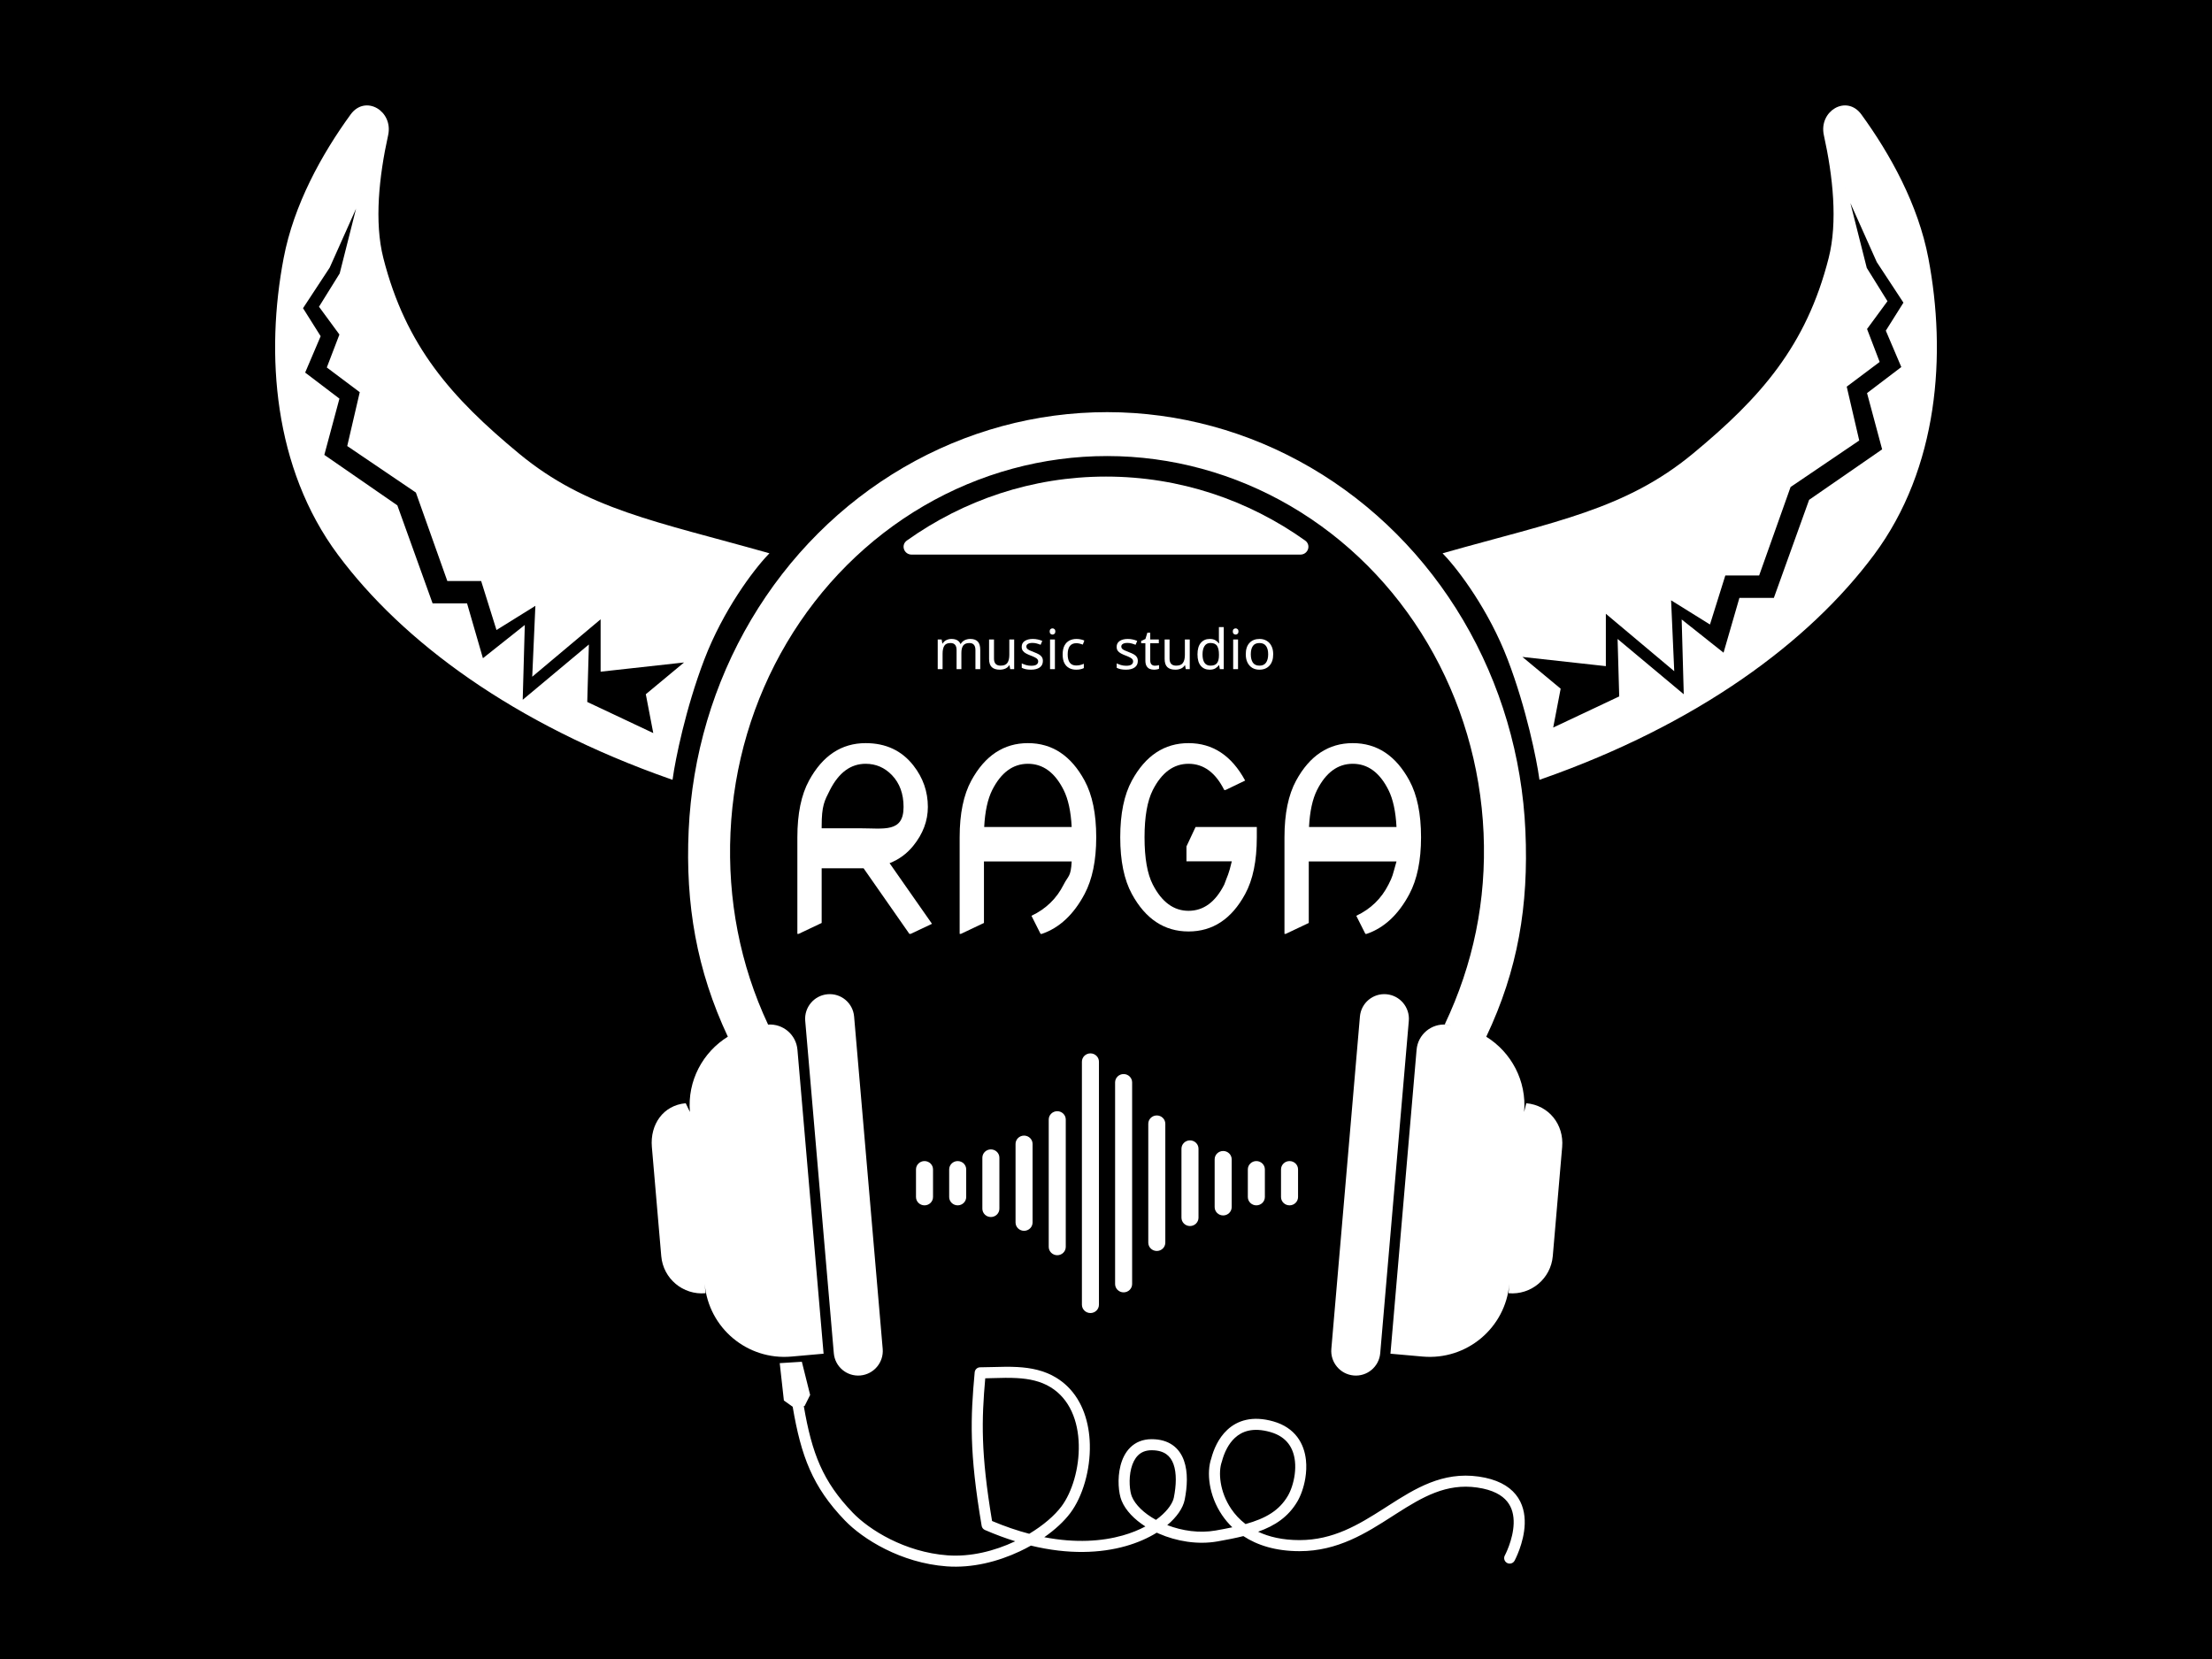 <svg width="800" height="600" viewBox="0 0 800 600" fill="none" xmlns="http://www.w3.org/2000/svg">
<rect width="800" height="600" fill="black"/>
<path d="M524.905 370.73C524.876 370.727 524.848 370.724 524.819 370.722L523.148 370.573C517.647 370.084 512.803 374.147 512.33 379.65L502.875 489.585L514.507 490.62C530.447 492.038 544.483 480.273 545.874 464.335L545.584 467.712C553.721 468.436 560.885 462.425 561.585 454.286L564.979 414.819C565.679 406.68 560.137 399.724 552 399L551.222 402.163C552.183 390.88 546.55 380.535 537.526 374.946C549 350.762 552.873 327.538 551.687 300.55C550.499 273.541 542.754 247.298 529.185 224.306C515.615 201.314 496.671 182.334 474.147 169.166C451.623 155.997 426.265 149.076 400.475 149.057C374.685 149.038 349.318 155.923 326.776 169.058C304.234 182.194 285.265 201.146 271.665 224.118C258.065 247.09 250.285 273.323 249.062 300.329C247.848 327.125 251.972 350.906 263.233 374.932C254.2 380.515 248.558 390.859 249.513 402.144L248 399C239.863 399.724 235.057 406.68 235.757 414.82L239.151 454.286C239.851 462.425 247.015 468.436 255.152 467.712L254.862 464.339C256.256 480.275 270.29 492.038 286.229 490.62L297.861 489.585L288.406 379.65C287.938 374.215 283.208 370.184 277.791 370.557C267.622 348.88 263.099 325.224 264.193 301.082C265.294 276.776 272.296 253.167 284.536 232.492C296.775 211.817 313.848 194.761 334.135 182.939C354.423 171.117 377.253 164.921 400.464 164.937C423.675 164.954 446.497 171.184 466.769 183.035C487.041 194.887 504.091 211.968 516.303 232.661C528.516 253.354 535.486 276.973 536.555 301.281C537.623 325.589 532.845 348.717 522.5 370.5C522.5 370.5 523.485 370.555 524.905 370.73Z" fill="white"/>
<path d="M299.299 359.58C294.417 360.014 290.8 364.325 291.22 369.209L301.558 489.407C301.978 494.29 306.276 497.897 311.159 497.462C316.041 497.028 319.658 492.717 319.238 487.833L308.9 367.636C308.48 362.752 304.182 359.145 299.299 359.58Z" fill="white"/>
<path d="M509.516 369.209C509.936 364.325 506.319 360.014 501.437 359.58C496.554 359.145 492.256 362.752 491.836 367.636L481.498 487.833C481.078 492.717 484.695 497.028 489.578 497.462C494.46 497.897 498.758 494.29 499.178 489.407L509.516 369.209Z" fill="white"/>
<path d="M277.34 200.363C237.466 189.087 211.991 184.764 187.44 164.468C162.888 144.171 146.274 125.377 138.151 93.429C134.801 80.25 136.607 63.64 139.885 48.804C141.712 40.535 132.209 34.825 127.226 41.672C116.781 56.026 106.742 74.194 103.077 93.429C96.49 128.008 99.372 169.094 122.645 200.363C145.918 231.632 185.963 261.441 242.82 281.362C243.743 274.785 247.435 256.179 254.265 238.326C261.095 220.472 271.986 206.001 277.34 200.363Z" fill="white" stroke="white"/>
<path d="M522.66 200.363C562.534 189.087 588.009 184.764 612.56 164.468C637.112 144.171 653.726 125.377 661.849 93.429C665.199 80.25 663.393 63.64 660.115 48.804C658.288 40.535 667.791 34.825 672.774 41.672C683.219 56.026 693.258 74.194 696.923 93.429C703.51 128.008 700.628 169.094 677.355 200.363C654.082 231.632 614.037 261.441 557.18 281.362C556.257 274.785 552.565 256.179 545.735 238.326C538.905 220.472 528.014 206.001 522.66 200.363Z" fill="white" stroke="white"/>
<path d="M580.279 240.364L549 236.909L563.886 249.273L561.059 264L586.12 252.182L585.555 232.182L609.485 252.182L608.731 225.091L623.616 236.909L629.458 216.727H641.894L654.707 181.091L681.275 162.727L675.81 142.364L688.246 132.909L682.594 119.636L689 109.455L679.202 94.546L667.331 68L674.68 97.091L682.028 108.909L674.68 118.909L679.202 130.727L667.331 139.636L671.853 159.091L647.17 175.818L635.864 207.636H623.616L618.152 225.091L603.832 216.182L604.962 241.636L580.279 220.909V240.364Z" fill="black" stroke="white"/>
<path d="M217.721 242.364L249 238.909L234.114 251.273L236.941 266L211.88 254.182L212.445 234.182L188.515 254.182L189.269 227.091L174.384 238.909L168.542 218.727H156.106L143.293 183.091L116.725 164.727L122.19 144.364L109.754 134.909L115.406 121.636L109 111.455L118.798 96.546L130.669 70L123.32 99.091L115.972 110.909L123.32 120.909L118.798 132.727L130.669 141.636L126.147 161.091L150.83 177.818L162.136 209.636H174.384L179.848 227.091L194.168 218.182L193.038 243.636L217.721 222.909V242.364Z" fill="black" stroke="white"/>
<path d="M329.729 200.58C326.908 200.58 325.704 197.109 328.003 195.473C348.489 180.892 373.284 172.361 400 172.361C426.716 172.361 451.511 180.892 471.997 195.473C474.296 197.109 473.092 200.58 470.271 200.58H329.729Z" fill="white"/>
<path d="M297.167 299.557H310.878C319.767 299.557 326.786 301.221 326.786 291.835C326.786 287.089 325.38 283.251 322.567 280.321C319.931 277.597 316.767 276.234 313.075 276.234C307.685 276.234 303.378 279.398 300.155 285.727C298.163 289.652 297.167 291.351 297.167 298.821V299.557ZM288.378 337.758V302.821C288.378 294.296 289.784 287.455 292.597 282.299C297.519 273.275 304.345 268.764 313.075 268.764C320.37 268.764 326.127 271.459 330.346 276.85C333.832 281.303 335.575 286.298 335.575 291.835C335.575 296.874 333.803 301.576 330.258 305.941C327.973 308.754 325.131 310.834 321.732 312.182L337.069 334.11L329.335 337.758H328.896L312.328 314.027H297.167V333.803L288.817 337.758H288.378Z" fill="white"/>
<path d="M347.071 337.758V302.821C347.071 294.296 348.478 287.455 351.29 282.299C356.212 273.275 363.038 268.764 371.769 268.764C380.528 268.764 387.354 273.275 392.247 282.299C395.06 287.484 396.466 294.325 396.466 302.821C396.466 311.2 395.06 318.041 392.247 323.344C388.292 330.785 383.136 335.59 376.778 337.758H376.339L373.043 331.21C378.258 328.749 382.14 324.984 384.688 319.916C386.329 316.664 387.296 317.211 387.589 311.557H355.86V333.803L347.511 337.758H347.071ZM355.948 299.086H387.589C387.296 293.461 386.329 289.008 384.688 285.727C381.524 279.398 377.218 276.234 371.769 276.234C366.349 276.234 362.042 279.398 358.849 285.727C357.208 289.008 356.241 293.461 355.948 299.086Z" fill="white"/>
<path d="M454.544 299.086V302.821C454.544 311.347 453.138 318.188 450.325 323.344C445.433 332.367 438.606 336.879 429.847 336.879C421.116 336.879 414.29 332.367 409.368 323.344C406.556 318.188 405.149 311.347 405.149 302.821C405.149 294.296 406.556 287.455 409.368 282.299C414.29 273.275 421.116 268.764 429.847 268.764C438.606 268.764 445.433 273.275 450.325 282.299L443.206 285.727H442.767C439.603 279.398 435.296 276.234 429.847 276.234C424.456 276.234 420.149 279.398 416.927 285.727C414.935 289.682 413.938 295.38 413.938 302.821C413.938 310.351 414.935 316.049 416.927 319.916C420.179 326.244 424.485 329.408 429.847 329.408C435.267 329.408 439.573 326.244 442.767 319.916C444 316.5 444.333 316.443 445.5 311.5H429.1V306.117L432.396 299.086H454.544Z" fill="white"/>
<path d="M464.546 337.758V302.821C464.546 294.296 465.952 287.455 468.765 282.299C473.687 273.275 480.513 268.764 489.243 268.764C498.003 268.764 504.829 273.275 509.722 282.299C512.534 287.484 513.94 294.325 513.94 302.821C513.94 311.2 512.534 318.041 509.722 323.344C505.767 330.785 500.61 335.59 494.253 337.758H493.813L490.518 331.21C495.732 328.749 499.614 324.984 502.163 319.916C503.804 316.664 503.5 317 505.063 311.557H473.335V333.803L464.985 337.758H464.546ZM473.423 299.086H505.063C504.771 293.461 503.804 289.008 502.163 285.727C498.999 279.398 494.692 276.234 489.243 276.234C483.823 276.234 479.517 279.398 476.323 285.727C474.683 289.008 473.716 293.461 473.423 299.086Z" fill="white"/>
<path d="M350.899 231.08C352.113 231.08 353.019 231.393 353.619 232.02C354.219 232.633 354.519 233.633 354.519 235.02V242H352.779V235.1C352.779 233.407 352.053 232.56 350.599 232.56C349.559 232.56 348.813 232.86 348.359 233.46C347.919 234.06 347.699 234.933 347.699 236.08V242H345.959V235.1C345.959 233.407 345.226 232.56 343.759 232.56C342.679 232.56 341.933 232.893 341.519 233.56C341.106 234.227 340.899 235.187 340.899 236.44V242H339.139V231.28H340.559L340.819 232.74H340.919C341.253 232.18 341.699 231.767 342.259 231.5C342.833 231.22 343.439 231.08 344.079 231.08C345.759 231.08 346.853 231.68 347.359 232.88H347.459C347.819 232.267 348.306 231.813 348.919 231.52C349.546 231.227 350.206 231.08 350.899 231.08Z" fill="white"/>
<path d="M366.791 231.28V242H365.351L365.091 240.58H365.011C364.664 241.14 364.184 241.553 363.571 241.82C362.957 242.073 362.304 242.2 361.611 242.2C360.317 242.2 359.344 241.893 358.691 241.28C358.037 240.653 357.711 239.66 357.711 238.3V231.28H359.491V238.18C359.491 239.887 360.284 240.74 361.871 240.74C363.057 240.74 363.877 240.407 364.331 239.74C364.797 239.073 365.031 238.113 365.031 236.86V231.28H366.791Z" fill="white"/>
<path d="M377.174 239.04C377.174 240.08 376.787 240.867 376.014 241.4C375.241 241.933 374.201 242.2 372.894 242.2C372.147 242.2 371.501 242.14 370.954 242.02C370.421 241.9 369.947 241.733 369.534 241.52V239.92C369.961 240.133 370.474 240.333 371.074 240.52C371.687 240.693 372.307 240.78 372.934 240.78C373.827 240.78 374.474 240.64 374.874 240.36C375.274 240.067 375.474 239.68 375.474 239.2C375.474 238.933 375.401 238.693 375.254 238.48C375.107 238.267 374.841 238.053 374.454 237.84C374.081 237.627 373.541 237.387 372.834 237.12C372.141 236.853 371.547 236.587 371.054 236.32C370.561 236.053 370.181 235.733 369.914 235.36C369.647 234.987 369.514 234.507 369.514 233.92C369.514 233.013 369.881 232.313 370.614 231.82C371.361 231.327 372.334 231.08 373.534 231.08C374.187 231.08 374.794 231.147 375.354 231.28C375.927 231.4 376.461 231.573 376.954 231.8L376.354 233.2C375.901 233.013 375.427 232.853 374.934 232.72C374.441 232.587 373.934 232.52 373.414 232.52C372.694 232.52 372.141 232.64 371.754 232.88C371.381 233.107 371.194 233.42 371.194 233.82C371.194 234.113 371.281 234.367 371.454 234.58C371.627 234.78 371.914 234.98 372.314 235.18C372.727 235.367 373.274 235.593 373.954 235.86C374.634 236.113 375.214 236.373 375.694 236.64C376.174 236.907 376.541 237.233 376.794 237.62C377.047 237.993 377.174 238.467 377.174 239.04Z" fill="white"/>
<path d="M380.664 227.26C380.931 227.26 381.164 227.353 381.364 227.54C381.578 227.713 381.684 227.993 381.684 228.38C381.684 228.753 381.578 229.033 381.364 229.22C381.164 229.407 380.931 229.5 380.664 229.5C380.371 229.5 380.124 229.407 379.924 229.22C379.724 229.033 379.624 228.753 379.624 228.38C379.624 227.993 379.724 227.713 379.924 227.54C380.124 227.353 380.371 227.26 380.664 227.26ZM381.524 231.28V242H379.764V231.28H381.524Z" fill="white"/>
<path d="M389.221 242.2C388.274 242.2 387.427 242.007 386.681 241.62C385.947 241.233 385.367 240.633 384.941 239.82C384.527 239.007 384.321 237.967 384.321 236.7C384.321 235.38 384.541 234.307 384.981 233.48C385.421 232.653 386.014 232.047 386.761 231.66C387.521 231.273 388.381 231.08 389.341 231.08C389.887 231.08 390.414 231.14 390.921 231.26C391.427 231.367 391.841 231.5 392.161 231.66L391.621 233.12C391.301 233 390.927 232.887 390.501 232.78C390.074 232.673 389.674 232.62 389.301 232.62C387.194 232.62 386.141 233.973 386.141 236.68C386.141 237.973 386.394 238.967 386.901 239.66C387.421 240.34 388.187 240.68 389.201 240.68C389.787 240.68 390.301 240.62 390.741 240.5C391.194 240.38 391.607 240.233 391.981 240.06V241.62C391.621 241.807 391.221 241.947 390.781 242.04C390.354 242.147 389.834 242.2 389.221 242.2Z" fill="white"/>
<path d="M411.51 239.04C411.51 240.08 411.123 240.867 410.35 241.4C409.577 241.933 408.537 242.2 407.23 242.2C406.483 242.2 405.837 242.14 405.29 242.02C404.757 241.9 404.283 241.733 403.87 241.52V239.92C404.297 240.133 404.81 240.333 405.41 240.52C406.023 240.693 406.643 240.78 407.27 240.78C408.163 240.78 408.81 240.64 409.21 240.36C409.61 240.067 409.81 239.68 409.81 239.2C409.81 238.933 409.737 238.693 409.59 238.48C409.443 238.267 409.177 238.053 408.79 237.84C408.417 237.627 407.877 237.387 407.17 237.12C406.477 236.853 405.883 236.587 405.39 236.32C404.897 236.053 404.517 235.733 404.25 235.36C403.983 234.987 403.85 234.507 403.85 233.92C403.85 233.013 404.217 232.313 404.95 231.82C405.697 231.327 406.67 231.08 407.87 231.08C408.523 231.08 409.13 231.147 409.69 231.28C410.263 231.4 410.797 231.573 411.29 231.8L410.69 233.2C410.237 233.013 409.763 232.853 409.27 232.72C408.777 232.587 408.27 232.52 407.75 232.52C407.03 232.52 406.477 232.64 406.09 232.88C405.717 233.107 405.53 233.42 405.53 233.82C405.53 234.113 405.617 234.367 405.79 234.58C405.963 234.78 406.25 234.98 406.65 235.18C407.063 235.367 407.61 235.593 408.29 235.86C408.97 236.113 409.55 236.373 410.03 236.64C410.51 236.907 410.877 237.233 411.13 237.62C411.383 237.993 411.51 238.467 411.51 239.04Z" fill="white"/>
<path d="M417.68 240.76C417.947 240.76 418.22 240.74 418.5 240.7C418.78 240.647 419.007 240.593 419.18 240.54V241.88C418.994 241.973 418.727 242.047 418.38 242.1C418.034 242.167 417.7 242.2 417.38 242.2C416.82 242.2 416.3 242.107 415.82 241.92C415.354 241.72 414.974 241.38 414.68 240.9C414.387 240.42 414.24 239.747 414.24 238.88V232.64H412.72V231.8L414.26 231.1L414.96 228.82H416V231.28H419.1V232.64H416V238.84C416 239.493 416.154 239.98 416.46 240.3C416.78 240.607 417.187 240.76 417.68 240.76Z" fill="white"/>
<path d="M430.287 231.28V242H428.847L428.587 240.58H428.507C428.16 241.14 427.68 241.553 427.067 241.82C426.454 242.073 425.8 242.2 425.107 242.2C423.814 242.2 422.84 241.893 422.187 241.28C421.534 240.653 421.207 239.66 421.207 238.3V231.28H422.987V238.18C422.987 239.887 423.78 240.74 425.367 240.74C426.554 240.74 427.374 240.407 427.827 239.74C428.294 239.073 428.527 238.113 428.527 236.86V231.28H430.287Z" fill="white"/>
<path d="M437.49 242.2C436.157 242.2 435.09 241.74 434.29 240.82C433.49 239.887 433.09 238.5 433.09 236.66C433.09 234.82 433.49 233.433 434.29 232.5C435.104 231.553 436.177 231.08 437.51 231.08C438.337 231.08 439.01 231.233 439.53 231.54C440.064 231.847 440.497 232.22 440.83 232.66H440.95C440.937 232.487 440.91 232.233 440.87 231.9C440.844 231.553 440.83 231.28 440.83 231.08V226.8H442.59V242H441.17L440.91 240.56H440.83C440.51 241.013 440.084 241.4 439.55 241.72C439.017 242.04 438.33 242.2 437.49 242.2ZM437.77 240.74C438.904 240.74 439.697 240.433 440.15 239.82C440.617 239.193 440.85 238.253 440.85 237V236.68C440.85 235.347 440.63 234.327 440.19 233.62C439.75 232.9 438.937 232.54 437.75 232.54C436.804 232.54 436.09 232.92 435.61 233.68C435.144 234.427 434.91 235.433 434.91 236.7C434.91 237.98 435.144 238.973 435.61 239.68C436.09 240.387 436.81 240.74 437.77 240.74Z" fill="white"/>
<path d="M446.895 227.26C447.162 227.26 447.395 227.353 447.595 227.54C447.808 227.713 447.915 227.993 447.915 228.38C447.915 228.753 447.808 229.033 447.595 229.22C447.395 229.407 447.162 229.5 446.895 229.5C446.602 229.5 446.355 229.407 446.155 229.22C445.955 229.033 445.855 228.753 445.855 228.38C445.855 227.993 445.955 227.713 446.155 227.54C446.355 227.353 446.602 227.26 446.895 227.26ZM447.755 231.28V242H445.995V231.28H447.755Z" fill="white"/>
<path d="M460.471 236.62C460.471 238.393 460.018 239.767 459.111 240.74C458.218 241.713 457.004 242.2 455.471 242.2C454.524 242.2 453.678 241.987 452.931 241.56C452.198 241.12 451.618 240.487 451.191 239.66C450.764 238.82 450.551 237.807 450.551 236.62C450.551 234.847 450.998 233.48 451.891 232.52C452.784 231.56 453.998 231.08 455.531 231.08C456.504 231.08 457.358 231.3 458.091 231.74C458.838 232.167 459.418 232.793 459.831 233.62C460.258 234.433 460.471 235.433 460.471 236.62ZM452.371 236.62C452.371 237.887 452.618 238.893 453.111 239.64C453.618 240.373 454.418 240.74 455.511 240.74C456.591 240.74 457.384 240.373 457.891 239.64C458.398 238.893 458.651 237.887 458.651 236.62C458.651 235.353 458.398 234.36 457.891 233.64C457.384 232.92 456.584 232.56 455.491 232.56C454.398 232.56 453.604 232.92 453.111 233.64C452.618 234.36 452.371 235.353 452.371 236.62Z" fill="white"/>
<path d="M334.361 419.918C332.66 419.918 331.281 421.269 331.281 422.936V432.913C331.281 434.579 332.66 435.93 334.361 435.93C336.062 435.93 337.442 434.579 337.442 432.913V422.936C337.442 421.269 336.062 419.918 334.361 419.918Z" fill="white"/>
<path d="M346.363 419.918C344.662 419.918 343.282 421.269 343.282 422.936V432.913C343.282 434.579 344.662 435.93 346.363 435.93C348.064 435.93 349.443 434.579 349.443 432.913V422.936C349.443 421.269 348.065 419.918 346.363 419.918Z" fill="white"/>
<path d="M358.364 415.697C356.663 415.697 355.284 417.048 355.284 418.714V437.134C355.284 438.801 356.663 440.152 358.364 440.152C360.066 440.152 361.445 438.801 361.445 437.134V418.714C361.445 417.048 360.066 415.697 358.364 415.697Z" fill="white"/>
<path d="M370.366 410.708C368.664 410.708 367.285 412.059 367.285 413.726V442.123C367.285 443.789 368.664 445.14 370.366 445.14C372.067 445.14 373.446 443.789 373.446 442.123V413.726C373.446 412.059 372.067 410.708 370.366 410.708Z" fill="white"/>
<path d="M382.368 401.882C380.666 401.882 379.287 403.233 379.287 404.899V450.949C379.287 452.615 380.666 453.966 382.368 453.966C384.069 453.966 385.448 452.615 385.448 450.949V404.899C385.448 403.233 384.069 401.882 382.368 401.882Z" fill="white"/>
<path d="M394.369 380.967C392.667 380.967 391.288 382.318 391.288 383.985V471.863C391.288 473.529 392.667 474.88 394.369 474.88C396.07 474.88 397.449 473.529 397.449 471.863V383.985C397.449 382.318 396.07 380.967 394.369 380.967Z" fill="white"/>
<path d="M406.37 388.45C404.669 388.45 403.29 389.801 403.29 391.468V464.38C403.29 466.047 404.669 467.398 406.37 467.398C408.072 467.398 409.451 466.047 409.451 464.38V391.468C409.451 389.801 408.072 388.45 406.37 388.45Z" fill="white"/>
<path d="M418.372 403.416C416.67 403.416 415.291 404.767 415.291 406.434V449.414C415.291 451.08 416.67 452.431 418.372 452.431C420.073 452.431 421.452 451.08 421.452 449.414V406.434C421.452 404.767 420.073 403.416 418.372 403.416Z" fill="white"/>
<path d="M430.374 412.434C428.673 412.434 427.293 413.785 427.293 415.452V440.395C427.293 442.062 428.673 443.413 430.374 443.413C432.075 443.413 433.454 442.062 433.454 440.395V415.452C433.454 413.785 432.075 412.434 430.374 412.434Z" fill="white"/>
<path d="M442.375 416.272C440.674 416.272 439.295 417.623 439.295 419.29V436.558C439.295 438.225 440.674 439.576 442.375 439.576C444.077 439.576 445.456 438.225 445.456 436.558V419.29C445.456 417.623 444.077 416.272 442.375 416.272Z" fill="white"/>
<path d="M454.377 419.918C452.675 419.918 451.296 421.269 451.296 422.936V432.913C451.296 434.579 452.675 435.93 454.377 435.93C456.078 435.93 457.457 434.579 457.457 432.913V422.936C457.457 421.269 456.078 419.918 454.377 419.918Z" fill="white"/>
<path d="M466.378 419.918C464.676 419.918 463.297 421.269 463.297 422.936V432.913C463.297 434.579 464.676 435.93 466.378 435.93C468.079 435.93 469.458 434.579 469.458 432.913V422.936C469.458 421.269 468.079 419.918 466.378 419.918Z" fill="white"/>
<path fill-rule="evenodd" clip-rule="evenodd" d="M290 492.5L282 493L283.5 506.5L286.686 508.776C289.708 526.614 293.836 537.713 305.559 549.887C312.045 556.622 325.781 565.263 342.352 566.494C351.578 567.18 360.918 564.789 368.818 561.065C370.199 560.414 371.542 559.719 372.839 558.989C386.543 562.319 398.11 561.718 407.107 559.175C411.482 557.937 415.253 556.239 418.358 554.308C418.495 554.372 418.631 554.434 418.769 554.496C418.9 554.555 419.031 554.613 419.163 554.671C425.447 557.413 433.097 558.749 440.348 557.47C443.687 556.88 446.802 556.273 449.683 555.55C454.696 558.854 461.376 561 470 561C483.866 561 494.151 554.405 503.517 548.4C503.715 548.273 503.913 548.146 504.111 548.019L504.341 547.872C504.587 547.715 504.832 547.558 505.076 547.402C514.508 541.381 523.083 536.389 534.217 537.98C540.004 538.807 543.261 540.793 545.08 543.034C546.91 545.287 547.523 548.088 547.438 551.004C547.353 553.93 546.566 556.816 545.768 559.013C545.373 560.102 544.984 561 544.697 561.62C544.553 561.93 544.435 562.169 544.355 562.328C544.315 562.407 544.285 562.466 544.265 562.503L544.244 562.542L544.242 562.547L544.241 562.549C543.716 563.52 544.077 564.733 545.048 565.259C546.019 565.785 547.233 565.424 547.759 564.453L546 563.5C547.759 564.453 547.759 564.452 547.76 564.451L547.761 564.448L547.764 564.442L547.774 564.423L547.808 564.359C547.828 564.32 547.855 564.27 547.886 564.209L547.925 564.131C548.024 563.936 548.161 563.657 548.325 563.304C548.653 562.598 549.088 561.593 549.529 560.377C550.403 557.966 551.334 554.633 551.437 551.121C551.539 547.599 550.809 543.744 548.186 540.513C545.552 537.27 541.246 534.943 534.783 534.02C521.706 532.152 511.784 538.356 502.184 544.503L501.624 544.862C501.233 545.113 500.842 545.363 500.451 545.613C491.304 551.46 482.159 557 470 557C463.881 557 458.946 555.834 455.01 553.966C461.173 551.778 465.956 548.57 469.224 543.014C470.421 540.979 471.538 537.976 472.085 534.644C472.434 532.52 472.552 530.262 472.312 528.036C472 525.141 471.072 522.209 469.168 519.698C467.249 517.167 464.428 515.185 460.55 514.077C452.931 511.9 447.527 513.73 443.891 517.095C442.216 518.646 440.97 520.472 440.049 522.255C439.068 524.153 438.456 526.001 438.086 527.414C436.294 532.536 437.192 540.891 441.956 547.933C443.009 549.49 444.25 550.982 445.689 552.365C443.813 552.769 441.803 553.151 439.653 553.53C433.811 554.561 427.546 553.659 422.15 551.574C425.564 548.707 427.849 545.451 428.461 542.392C429.385 537.772 429.717 532.463 428.182 528.198C427.398 526.021 426.105 524.056 424.11 522.647C422.113 521.238 419.575 520.5 416.5 520.5C413.246 520.5 410.684 521.63 408.792 523.487C406.945 525.299 405.853 527.687 405.243 530.065C404.63 532.454 404.47 534.957 404.58 537.155C404.689 539.325 405.071 541.353 405.651 542.762C407.116 546.32 410.266 549.532 414.242 552.064C411.881 553.32 409.135 554.444 406.018 555.325C398.581 557.428 389.045 558.141 377.679 555.952C381.609 553.208 384.865 550.183 387.101 547.199C391.539 541.277 394.38 531.689 394.153 522.389C393.965 514.676 391.646 506.807 386.002 501.355C384.83 500.223 383.514 499.195 382.045 498.295C377.645 495.598 372.773 494.683 368.048 494.412C365.05 494.241 361.918 494.329 358.989 494.412H358.989C357.417 494.457 355.903 494.5 354.5 494.5C353.466 494.5 352.603 495.288 352.508 496.317C350.995 512.806 350.496 525.142 355.028 551.835C355.142 552.502 355.584 553.066 356.204 553.335C359.982 554.973 363.639 556.325 367.169 557.42L367.112 557.447C359.668 560.956 351.021 563.128 342.648 562.505C327.193 561.357 314.342 553.241 308.441 547.113C297.557 535.811 293.637 525.644 290.703 508.537L291 508.5L293 504.5L290 492.5ZM383.9 544.801C381.419 548.111 377.33 551.657 372.238 554.712C367.979 553.595 363.493 552.077 358.791 550.091C354.681 525.498 354.994 513.572 356.329 498.483C357.353 498.465 358.37 498.435 359.386 498.405L359.388 498.405H359.389C362.183 498.323 364.963 498.242 367.82 498.406C372.217 498.658 376.346 499.493 379.955 501.705C386.909 505.968 389.946 513.926 390.154 522.486C390.363 531.061 387.704 539.723 383.9 544.801ZM465.776 540.986C462.638 546.321 457.791 549.153 450.465 551.2C448.315 549.552 446.604 547.665 445.269 545.692C441.069 539.483 440.549 532.394 441.883 528.675C441.903 528.617 441.921 528.559 441.937 528.5C442.29 527.13 442.88 525.4 443.806 523.708C444.523 522.398 445.442 521.11 446.609 520.03C449.14 517.687 453.069 516.1 459.451 517.923C462.572 518.815 464.63 520.333 465.981 522.115C467.347 523.917 468.081 526.109 468.335 528.464C468.504 530.032 468.456 531.63 468.26 533.165C467.857 536.313 466.831 539.193 465.776 540.986ZM419.363 548.689C418.956 549.024 418.525 549.356 418.072 549.685C413.71 547.292 410.579 544.225 409.349 541.239C409.003 540.398 408.671 538.862 408.575 536.954C408.481 535.074 408.624 532.984 409.117 531.06C409.614 529.125 410.432 527.482 411.594 526.341C412.71 525.246 414.254 524.5 416.5 524.5C418.926 524.5 420.612 525.075 421.803 525.915C422.995 526.757 423.852 527.979 424.418 529.552C425.583 532.787 425.415 537.228 424.539 541.608C424.165 543.476 422.547 546.074 419.363 548.689Z" fill="white"/>
</svg>
